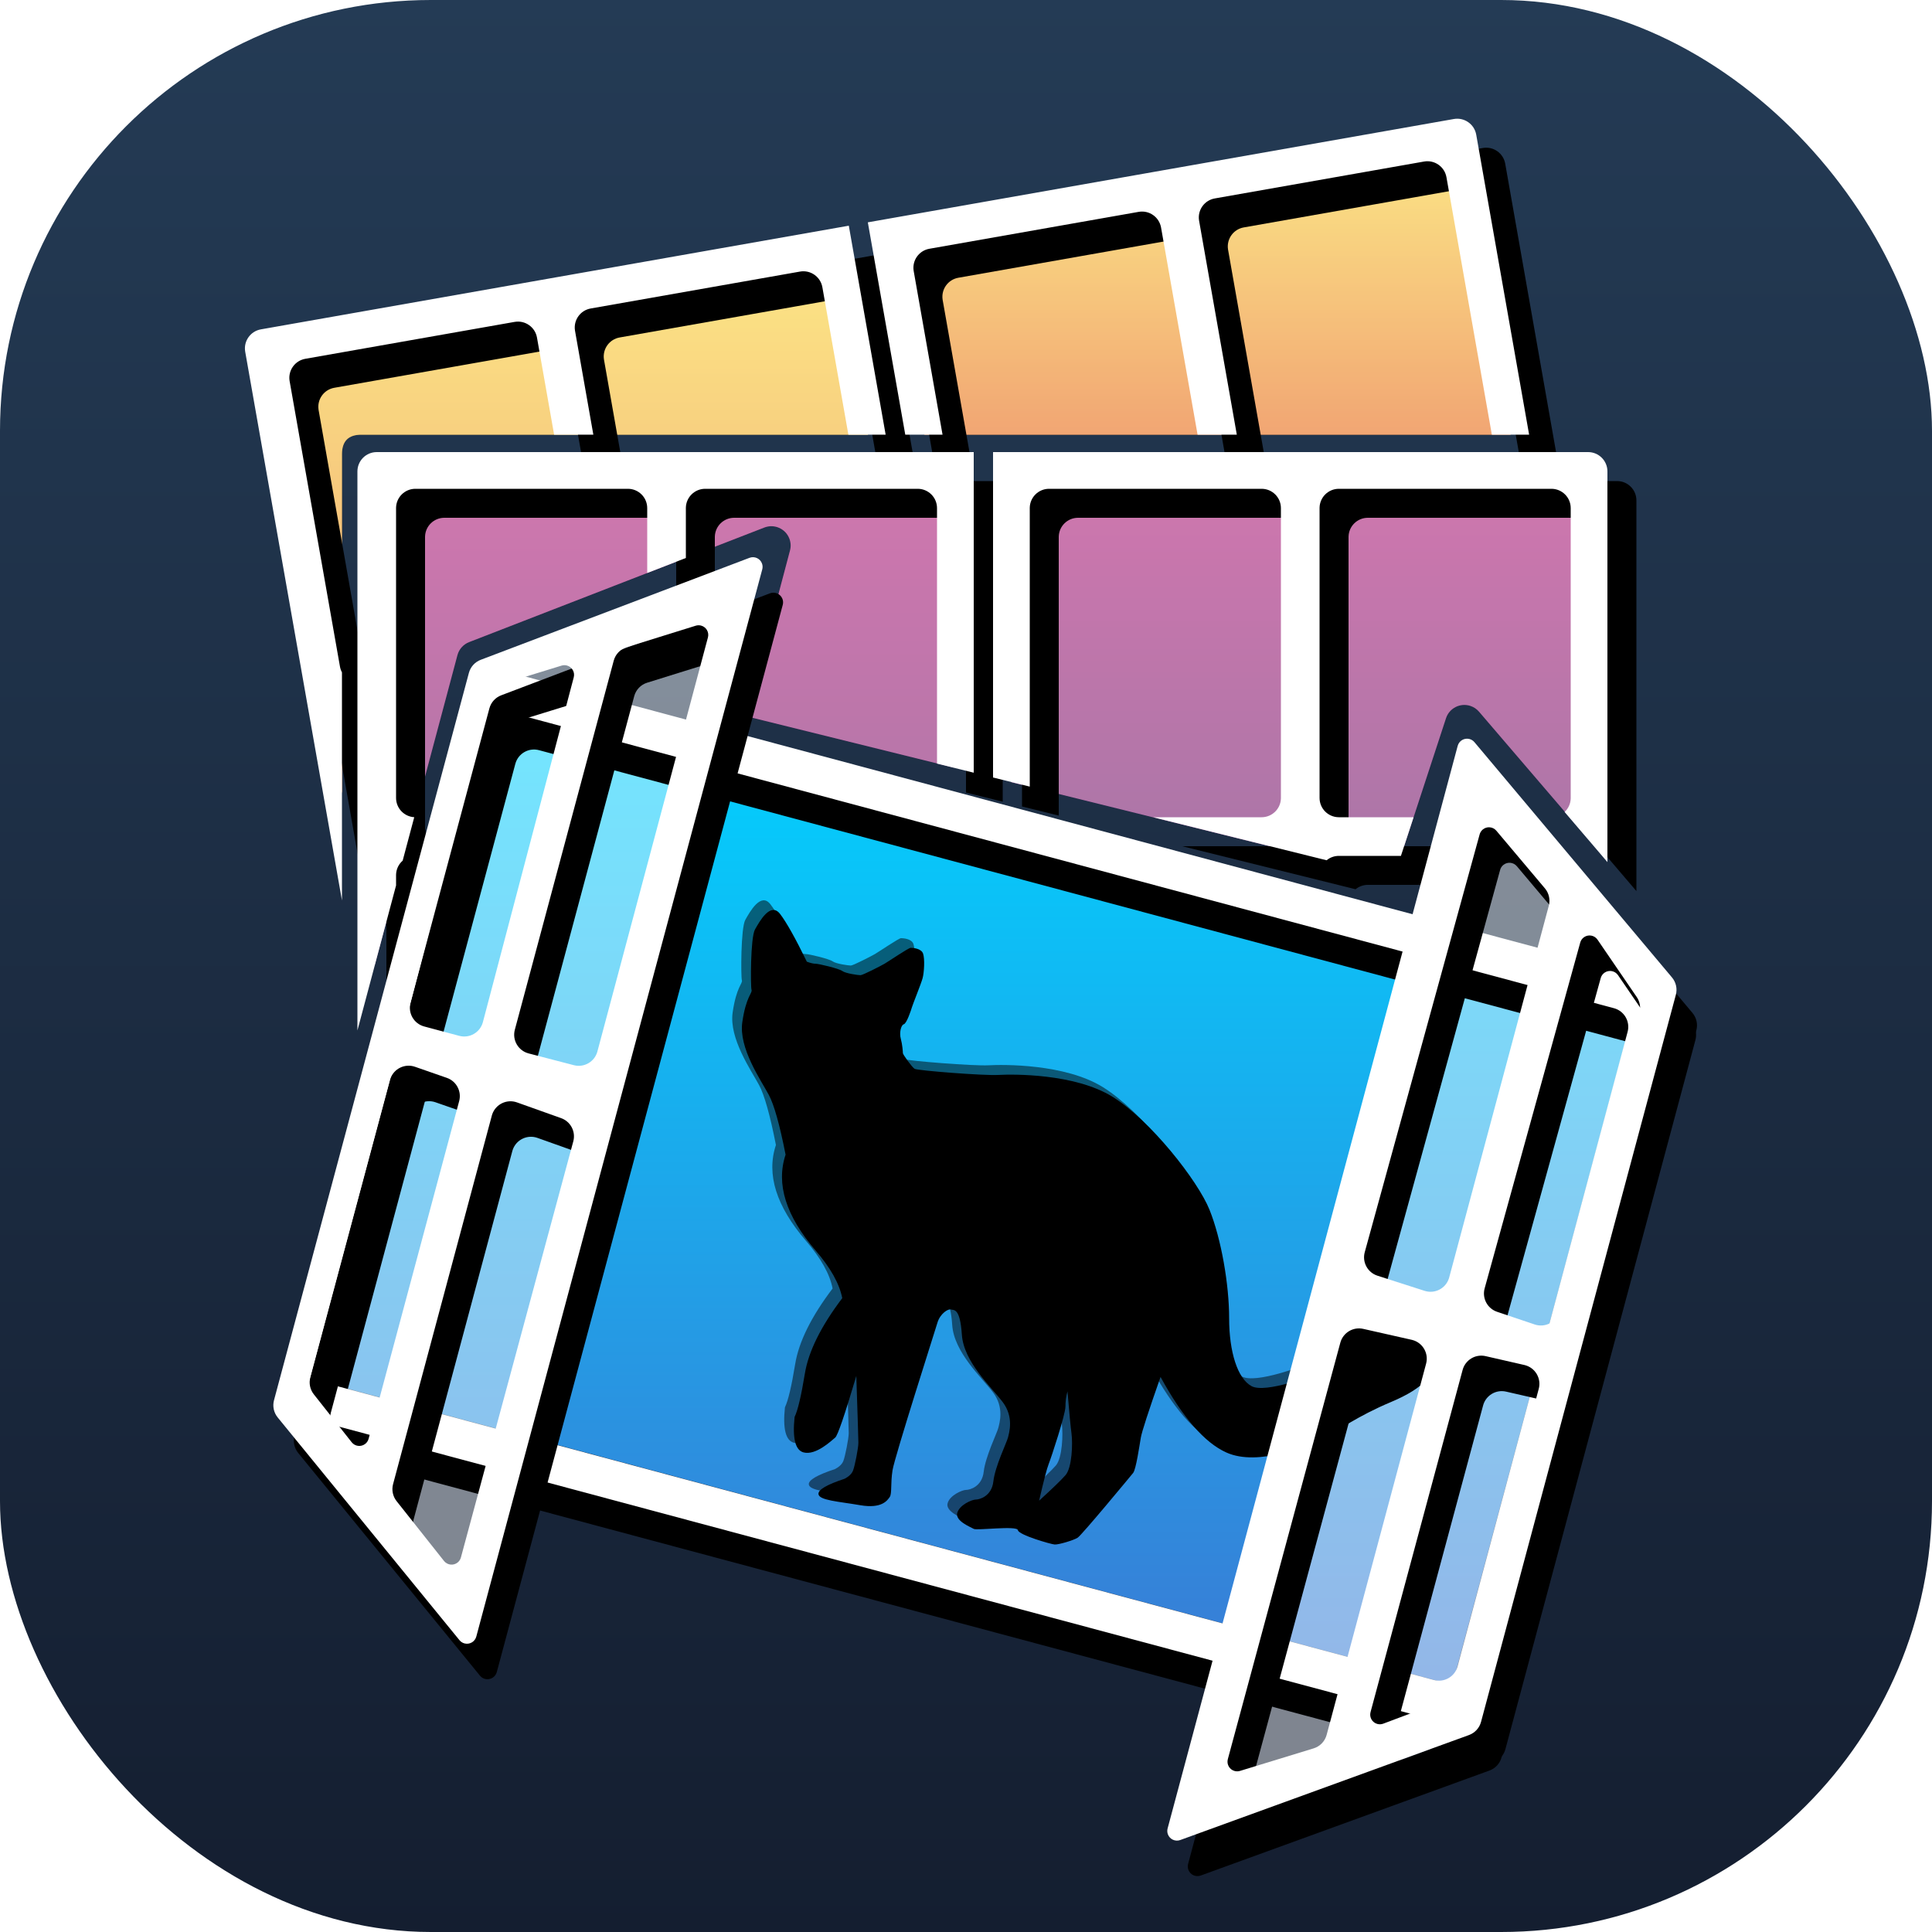 <?xml version="1.0" encoding="UTF-8"?>
<svg width="1000px" height="1000px" viewBox="0 0 1000 1000" version="1.1" xmlns="http://www.w3.org/2000/svg" xmlns:xlink="http://www.w3.org/1999/xlink">
    <!-- Generator: Sketch 62 (91390) - https://sketch.com -->
    <title>app_icon</title>
    <desc>Created with Sketch.</desc>
    <defs>
        <linearGradient x1="50%" y1="0%" x2="50%" y2="100%" id="linearGradient-1">
            <stop stop-color="#243B55" offset="0%"></stop>
            <stop stop-color="#141E30" offset="100%"></stop>
        </linearGradient>
        <linearGradient x1="50%" y1="0%" x2="50%" y2="99.789%" id="linearGradient-2">
            <stop stop-color="#00D2FF" offset="0%"></stop>
            <stop stop-color="#3A7BD5" offset="100%"></stop>
        </linearGradient>
        <linearGradient x1="50%" y1="0%" x2="50%" y2="100%" id="linearGradient-3">
            <stop stop-color="#AA076B" offset="0%"></stop>
            <stop stop-color="#61045F" offset="100%"></stop>
        </linearGradient>
        <linearGradient x1="50%" y1="0%" x2="50%" y2="100%" id="linearGradient-4">
            <stop stop-color="#AA076B" offset="0%"></stop>
            <stop stop-color="#61045F" offset="100%"></stop>
        </linearGradient>
        <linearGradient x1="50%" y1="0%" x2="50%" y2="100%" id="linearGradient-5">
            <stop stop-color="#F9D423" offset="0%"></stop>
            <stop stop-color="#E65C00" offset="100%"></stop>
        </linearGradient>
        <linearGradient x1="50%" y1="0%" x2="50%" y2="100%" id="linearGradient-6">
            <stop stop-color="#F9D423" offset="0%"></stop>
            <stop stop-color="#E65C00" offset="100%"></stop>
        </linearGradient>
        <path d="M398.78,468.077 C402.084,472.394 406.698,480.625 412.622,492.77 C414.531,493.477 416.04,493.831 417.147,493.831 C418.809,493.831 429.188,496.296 430.95,497.582 C432.712,498.868 439.203,499.757 440.39,499.757 C441.576,499.757 451.008,494.891 452.84,493.831 C454.673,492.77 465.285,485.587 466.336,485.587 C467.386,485.587 471.847,485.845 472.789,488.597 C473.73,491.349 473.346,498.357 472.532,501.329 C471.718,504.301 467.433,514.863 467.022,516.325 C466.611,517.786 464.306,524.72 462.819,525.149 C461.333,525.577 460.413,529.595 461.243,532.625 C462.072,535.656 462.331,539.364 462.331,540.098 C462.331,540.833 467.001,547.338 468.395,548.226 C469.789,549.113 504.15,551.818 511.672,551.392 C519.195,550.967 551.256,550.547 570.838,562.69 C590.42,574.832 614.933,606.034 621.025,621.132 C627.116,636.23 631.204,659.875 631.2,677.305 C631.197,694.734 635.559,708.619 642.832,712.486 C650.104,716.353 674.728,706.939 678.809,705.058 C682.889,703.178 696.181,698.993 698.918,698.993 C701.654,698.993 709.868,696.223 714.976,694.874 C720.084,693.525 732.474,692.52 735.608,698.993 C738.741,705.467 732.426,713.359 714.976,720.683 C697.526,728.007 687.926,735.335 680.347,739.114 C672.767,742.892 646.522,754.43 629.674,746.772 C618.443,741.666 607.114,728.638 595.69,707.688 C589.402,725.644 586.003,736.112 585.495,739.091 C584.733,743.559 582.987,755.587 581.505,757.403 C580.022,759.218 554.929,789.55 552.783,790.918 C550.638,792.286 542.876,794.581 540.873,794.428 C538.87,794.275 522.242,789.496 521.859,787.005 C521.477,784.514 500.627,787.299 499.024,786.35 C497.421,785.401 489.373,782.331 490.469,778.13 C491.564,773.93 498.088,771.173 500.044,771.173 C502,771.173 508.309,769.483 509.17,761.746 C510.03,754.009 516.048,741.734 516.704,739.141 C517.36,736.548 519.895,728.499 513.975,720.683 C508.055,712.867 493.802,699.953 492.858,685.787 C491.915,671.621 488.635,673.278 487.206,672.789 C485.778,672.301 481.623,674.898 480.221,679.598 C478.82,684.299 458.044,749.129 456.964,756.031 C455.883,762.933 456.745,768.126 455.52,769.851 C454.296,771.577 451.484,776.028 440.228,774.088 C428.972,772.148 418.835,771.596 418.634,768.263 C418.5,766.041 423.025,763.417 432.21,760.392 C434.451,759.21 435.893,757.794 436.536,756.143 C437.5,753.666 439.295,744.429 439.295,741.819 L439.295,741.702 C439.281,739.609 438.923,728.108 438.222,707.199 C432.217,727.429 428.577,738.06 427.301,739.091 C425.387,740.637 417.374,748.417 410.958,746.772 C406.68,745.675 405.121,739.559 406.28,728.424 C407.939,724.994 409.708,717.527 411.587,706.024 C413.466,694.52 419.921,681.485 430.95,666.917 C429.502,659.477 424.928,651.284 417.228,642.336 C401.772,624.375 396.569,607.814 401.617,592.653 C398.568,577.137 395.667,566.81 392.915,561.672 C388.786,553.964 377.295,537.519 379.214,524.106 C381.134,510.693 384.525,509.092 383.99,507.344 C383.455,505.597 383.413,480.31 385.763,476.132 C388.114,471.953 393.824,461.603 398.78,468.077 Z M547.521,715.18 C546.821,717.766 546.472,720.398 546.472,723.076 C546.472,727.093 539.227,749.147 537.791,752.776 C536.833,755.195 535.186,761.519 532.848,771.749 C539.633,765.564 544.174,761.175 546.472,758.585 C549.918,754.699 550.293,742.058 549.608,736.96 C549.151,733.562 548.455,726.302 547.521,715.18 Z" id="path-7"></path>
        <filter x="-1.3%" y="-1.4%" width="105.0%" height="105.5%" filterUnits="objectBoundingBox" id="filter-8">
            <feOffset dx="5" dy="5" in="SourceAlpha" result="shadowOffsetOuter1"></feOffset>
            <feGaussianBlur stdDeviation="2" in="shadowOffsetOuter1" result="shadowBlurOuter1"></feGaussianBlur>
            <feComposite in="shadowBlurOuter1" in2="SourceAlpha" operator="out" result="shadowBlurOuter1"></feComposite>
            <feColorMatrix values="0 0 0 0 0   0 0 0 0 0   0 0 0 0 0  0 0 0 0.5 0" type="matrix" in="shadowBlurOuter1"></feColorMatrix>
        </filter>
        <path d="M439.339,116.82 L458.413,224.999 L439.12,224.999 L425.663,148.679 C424.704,143.24 419.518,139.608 414.079,140.567 L305.75,159.668 C300.403,160.611 296.803,165.639 297.593,170.977 L297.638,171.253 L307.115,224.999 L286.806,224.999 L277.942,174.726 C276.983,169.287 271.796,165.655 266.357,166.614 L158.029,185.716 C152.682,186.658 149.082,191.687 149.872,197.024 L149.917,197.3 L175.964,345.021 C176.154,346.097 176.509,347.103 176.999,348.016 L176.999,466.069 L126.922,182.062 C125.963,176.623 129.594,171.436 135.033,170.477 L439.339,116.82 Z M764.092,69.711 L791.473,224.999 L772.18,224.999 L748.68,91.722 C747.721,86.283 742.535,82.651 737.096,83.61 L628.767,102.712 C623.42,103.654 619.82,108.683 620.61,114.02 L620.655,114.296 L640.175,224.999 L619.866,224.999 L600.959,117.769 C600,112.33 594.813,108.699 589.374,109.658 L481.046,128.759 C475.699,129.702 472.099,134.73 472.889,140.067 L472.934,140.343 L487.861,224.999 L468.567,224.999 L449.187,115.083 L752.508,61.6 C757.947,60.641 763.133,64.272 764.092,69.711 Z" id="path-9"></path>
        <filter x="-1.6%" y="-2.7%" width="107.3%" height="111.9%" filterUnits="objectBoundingBox" id="filter-10">
            <feOffset dx="15" dy="15" in="SourceAlpha" result="shadowOffsetOuter1"></feOffset>
            <feGaussianBlur stdDeviation="5" in="shadowOffsetOuter1" result="shadowBlurOuter1"></feGaussianBlur>
            <feColorMatrix values="0 0 0 0 0   0 0 0 0 0   0 0 0 0 0  0 0 0 0.5 0" type="matrix" in="shadowBlurOuter1"></feColorMatrix>
        </filter>
        <path d="M504,234 L504,399.948 L485,395.234 L485,263 C485,257.477 480.523,253 475,253 L365,253 C359.571,253 355.152,257.327 355.004,262.72 L355,263 L355,288.808 L335,296.57 L335,263 C335,257.477 330.523,253 325,253 L215,253 C209.571,253 205.152,257.327 205.004,262.72 L205,263 L205,413 C205,418.326 209.163,422.679 214.413,422.983 L208.421,445.468 C206.39,447.244 205.083,449.829 205.004,452.72 L205,453 L205,458.306 L185,533.359 L185,244 C185,238.477 189.477,234 195,234 L504,234 Z M822,234 C827.523,234 832,238.477 832,244 L832,446.219 L809.85,420.285 C811.726,418.521 812.92,416.04 812.996,413.28 L813,413 L813,263 C813,257.477 808.523,253 803,253 L693,253 C687.571,253 683.152,257.327 683.004,262.72 L683,263 L683,413 C683,418.429 687.327,422.848 692.72,422.996 L693,423 L731.668,423 L725.119,443 L693,443 C690.59,443 688.38,443.852 686.653,445.272 L596.898,423 L653,423 C658.429,423 662.848,418.673 662.996,413.28 L663,413 L663,263 C663,257.477 658.523,253 653,253 L543,253 C537.571,253 533.152,257.327 533.004,262.72 L533,263 L533,407.144 L514,402.43 L514,234 L822,234 Z" id="path-11"></path>
        <filter x="-1.9%" y="-4.2%" width="107.7%" height="116.7%" filterUnits="objectBoundingBox" id="filter-12">
            <feOffset dx="15" dy="15" in="SourceAlpha" result="shadowOffsetOuter1"></feOffset>
            <feGaussianBlur stdDeviation="5" in="shadowOffsetOuter1" result="shadowBlurOuter1"></feGaussianBlur>
            <feColorMatrix values="0 0 0 0 0   0 0 0 0 0   0 0 0 0 0  0 0 0 0.5 0" type="matrix" in="shadowBlurOuter1"></feColorMatrix>
        </filter>
        <path d="M818.787,419.747 C824.31,419.747 828.787,424.225 828.787,429.747 L828.787,809.747 C828.787,815.27 824.31,819.747 818.787,819.747 L191.787,819.747 C186.264,819.747 181.787,815.27 181.787,809.747 L181.787,429.747 C181.787,424.225 186.264,419.747 191.787,419.747 L818.787,419.747 Z M798.787,439.747 L211.787,439.747 C206.264,439.747 201.787,444.225 201.787,449.747 L201.787,449.747 L201.787,789.747 C201.787,795.27 206.264,799.747 211.787,799.747 L211.787,799.747 L798.787,799.747 C804.31,799.747 808.787,795.27 808.787,789.747 L808.787,789.747 L808.787,449.747 C808.787,444.225 804.31,439.747 798.787,439.747 L798.787,439.747 Z" id="path-13"></path>
        <filter x="-1.9%" y="-3.1%" width="107.7%" height="112.5%" filterUnits="objectBoundingBox" id="filter-14">
            <feOffset dx="15" dy="15" in="SourceAlpha" result="shadowOffsetOuter1"></feOffset>
            <feGaussianBlur stdDeviation="5" in="shadowOffsetOuter1" result="shadowBlurOuter1"></feGaussianBlur>
            <feColorMatrix values="0 0 0 0 0   0 0 0 0 0   0 0 0 0 0  0 0 0 0.5 0" type="matrix" in="shadowBlurOuter1"></feColorMatrix>
        </filter>
        <path d="M322.8,267.767 L322.8,839.648 C322.8,842.409 320.561,844.648 317.8,844.648 C316.75,844.648 315.728,844.318 314.876,843.704 L194.153,756.7 C191.545,754.821 190,751.802 190,748.588 L190,358.827 C190,355.612 191.545,352.593 194.153,350.714 L314.876,263.71 C317.116,262.096 320.241,262.603 321.856,264.843 C322.469,265.695 322.8,266.717 322.8,267.767 Z M295.759,569.085 L271.577,567.131 C266.072,566.686 261.248,570.788 260.803,576.293 C260.782,576.561 260.771,576.829 260.771,577.098 L260.771,774.582 C260.771,777.746 262.268,780.723 264.808,782.609 L296.528,806.17 C298.745,807.817 301.877,807.355 303.524,805.138 C304.162,804.279 304.508,803.237 304.51,802.167 L304.953,579.073 C304.964,573.854 300.96,569.506 295.759,569.085 Z M233.234,564.259 L215.819,562.982 C210.311,562.578 205.518,566.716 205.114,572.224 C205.096,572.468 205.087,572.712 205.087,572.956 L205.087,732.276 C205.087,735.435 206.58,738.408 209.112,740.295 L234.472,759.192 C236.686,760.842 239.819,760.385 241.469,758.171 C242.112,757.308 242.459,756.26 242.46,755.184 L242.502,574.235 C242.504,568.995 238.46,564.643 233.234,564.259 Z M235.357,342.777 L208.604,359.573 C205.67,361.415 203.898,364.645 203.921,368.11 L205.021,531.661 C205.058,537.158 209.525,541.595 215.022,541.594 L233.785,541.591 C239.307,541.59 243.784,537.112 243.783,531.589 C243.783,531.576 243.783,531.563 243.783,531.549 L243.015,346.99 C243.004,344.229 240.756,342 237.995,342.011 C237.061,342.015 236.147,342.28 235.357,342.777 Z M297.09,304.852 L265.429,324.86 C262.529,326.693 260.771,329.884 260.771,333.314 L260.771,531.083 C260.771,536.605 265.248,541.083 270.771,541.083 C270.796,541.083 270.82,541.082 270.845,541.082 L295.037,540.903 C300.534,540.862 304.968,536.391 304.963,530.894 L304.761,309.074 C304.759,306.313 302.518,304.076 299.757,304.079 C298.813,304.08 297.888,304.348 297.09,304.852 Z" id="path-15"></path>
        <filter x="-9.4%" y="-1.3%" width="137.7%" height="106.8%" filterUnits="objectBoundingBox" id="filter-16">
            <feOffset dx="15" dy="15" in="SourceAlpha" result="shadowOffsetOuter1"></feOffset>
            <feGaussianBlur stdDeviation="5" in="shadowOffsetOuter1" result="shadowBlurOuter1"></feGaussianBlur>
            <feColorMatrix values="0 0 0 0 0   0 0 0 0 0   0 0 0 0 0  0 0 0 0.5 0" type="matrix" in="shadowBlurOuter1"></feColorMatrix>
        </filter>
        <path d="M819.423,489.868 L819.423,879.453 C819.423,882.717 817.83,885.775 815.156,887.646 L684.867,978.816 C682.604,980.4 679.487,979.849 677.903,977.586 C677.315,976.746 677,975.745 677,974.72 L677,394.601 C677,391.84 679.239,389.601 682,389.601 C683.026,389.601 684.026,389.917 684.867,390.505 L815.156,481.675 C817.83,483.546 819.423,486.604 819.423,489.868 Z M793.293,695.219 L772.698,695.977 C767.326,696.175 763.072,700.584 763.066,705.96 L762.869,889.37 C762.866,892.131 765.102,894.372 767.863,894.375 C768.91,894.376 769.93,894.049 770.781,893.44 L799.485,872.875 C802.106,870.997 803.661,867.97 803.661,864.746 L803.661,705.212 C803.661,699.689 799.184,695.212 793.661,695.212 C793.538,695.212 793.416,695.215 793.293,695.219 Z M733.571,697.715 L707.879,698.741 C702.523,698.954 698.288,703.353 698.277,708.712 L697.822,932.009 C697.816,934.77 700.05,937.013 702.812,937.019 C703.753,937.021 704.676,936.757 705.474,936.258 L739.273,915.117 C742.195,913.289 743.97,910.085 743.97,906.639 L743.97,707.708 C743.97,702.185 739.493,697.708 733.97,697.708 C733.837,697.708 733.704,697.71 733.571,697.715 Z M739.69,454.158 L707.693,431.846 C705.427,430.266 702.311,430.822 700.731,433.087 C700.153,433.917 699.839,434.902 699.833,435.914 L698.36,660.197 C698.325,665.555 702.519,669.989 707.87,670.251 L733.48,671.506 C738.997,671.777 743.688,667.524 743.958,662.008 C743.966,661.845 743.97,661.682 743.97,661.518 L743.97,462.36 C743.97,459.091 742.372,456.028 739.69,454.158 Z M800.175,496.205 L772.875,472.768 C770.779,470.969 767.623,471.209 765.824,473.305 C765.054,474.201 764.627,475.341 764.618,476.522 L763.151,662.215 C763.109,667.523 767.222,671.939 772.519,672.274 L793.03,673.571 C798.542,673.92 803.292,669.734 803.641,664.222 C803.654,664.012 803.661,663.802 803.661,663.591 L803.661,503.793 C803.661,500.876 802.388,498.105 800.175,496.205 Z" id="path-17"></path>
        <filter x="-8.8%" y="-1.3%" width="135.1%" height="106.8%" filterUnits="objectBoundingBox" id="filter-18">
            <feOffset dx="15" dy="15" in="SourceAlpha" result="shadowOffsetOuter1"></feOffset>
            <feGaussianBlur stdDeviation="5" in="shadowOffsetOuter1" result="shadowBlurOuter1"></feGaussianBlur>
            <feColorMatrix values="0 0 0 0 0   0 0 0 0 0   0 0 0 0 0  0 0 0 0.5 0" type="matrix" in="shadowBlurOuter1"></feColorMatrix>
        </filter>
    </defs>
    <g id="app_icon" stroke="none" stroke-width="1" fill="none" fill-rule="evenodd">
        <rect id="base" fill="url(#linearGradient-1)" x="0" y="0" width="1000" height="1000" rx="223"></rect>
        <polygon id="mukou" fill="url(#linearGradient-2)" points="258.929 367.242 845.246 524.346 751.704 872.079 165.754 714.976"></polygon>
        <path d="M193.829,500 L236.767,339.092 C237.59,336.009 239.836,333.503 242.811,332.348 L395.625,273.043 C400.773,271.044 406.567,273.598 408.565,278.747 C409.33,280.718 409.451,282.88 408.91,284.924 L386.204,370.718 L386.204,370.718 L493.622,397.279 L493.622,241.436 L193.829,241.436 L193.829,500 Z" id="mukou2_1" fill="url(#linearGradient-3)"></path>
        <path d="M523.513,241.436 L523.513,404.894 L721.541,453.929 L748.445,371.762 C750.164,366.514 755.812,363.652 761.06,365.371 C762.801,365.94 764.351,366.977 765.542,368.368 L821.779,434 L821.779,434 L821.779,241.436 L523.513,241.436 Z" id="mukou2_2" fill="url(#linearGradient-4)"></path>
        <path d="M135.763,179.592 L431.207,126.075 L449.271,225 L186.979,225 C180.326,225 177,228.358 177,235.074 C177,293.843 177,352.371 177,410.657 L135.763,179.592 Z" id="mukou3_1" fill="url(#linearGradient-5)"></path>
        <polygon id="mukou3_2" fill="url(#linearGradient-6)" points="478.5 225 459.969 122.86 753.779 71.874 781.89 225"></polygon>
        <polygon id="glass3_2" fill-opacity="0.45" fill="#FFFFFF" points="478.5 225 459.969 122.86 753.779 71.874 781.89 225"></polygon>
        <path d="M135.763,179.592 L431.207,126.075 L449.271,225 L186.979,225 C180.326,225 177,228.358 177,235.074 C177,293.717 177,352.245 177,410.657 L135.763,179.592 Z" id="glass3_1" fill-opacity="0.45" fill="#FFFFFF"></path>
        <path d="M523.513,241.436 L523.513,404.894 L721.541,453.929 L748.445,371.762 C750.164,366.514 755.812,363.652 761.06,365.371 C762.801,365.94 764.351,366.977 765.542,368.368 L821.779,434 L821.779,434 L821.779,241.436 L523.513,241.436 Z" id="glass2_2" fill-opacity="0.45" fill="#FFFFFF"></path>
        <path d="M193.829,500 L236.767,339.092 C237.59,336.009 239.836,333.503 242.811,332.348 L395.625,273.043 C400.773,271.044 406.567,273.598 408.565,278.747 C409.33,280.718 409.451,282.88 408.91,284.924 L386.204,370.718 L386.204,370.718 L493.622,397.279 L493.622,241.436 L193.829,241.436 L193.829,500 Z" id="glass2_1" fill-opacity="0.45" fill="#FFFFFF"></path>
        <polygon id="glass1_2" fill-opacity="0.45" fill="#FFFFFF" points="757.849 394.691 860 510.743 757.849 891.806 612.556 938.933"></polygon>
        <polygon id="glass1_1" fill-opacity="0.45" fill="#FFFFFF" points="251.067 346.945 152.779 728.258 245.912 837.406 389.861 296.71"></polygon>
        <g id="Combined-Shape">
            <use fill="black" fill-opacity="1" filter="url(#filter-8)" xlink:href="#path-7"></use>
            <use fill-opacity="0.5" fill="#000000" fill-rule="evenodd" xlink:href="#path-7"></use>
        </g>
        <g id="window3">
            <use fill="black" fill-opacity="1" filter="url(#filter-10)" xlink:href="#path-9"></use>
            <use fill="#FFFFFF" fill-rule="evenodd" xlink:href="#path-9"></use>
        </g>
        <g id="window2">
            <use fill="black" fill-opacity="1" filter="url(#filter-12)" xlink:href="#path-11"></use>
            <use fill="#FFFFFF" fill-rule="evenodd" xlink:href="#path-11"></use>
        </g>
        <g id="Combined-Shape" transform="translate(505.287, 619.747) rotate(15) translate(-505.287, -619.747) ">
            <use fill="black" fill-opacity="1" filter="url(#filter-14)" xlink:href="#path-13"></use>
            <use fill="#FFFFFF" fill-rule="evenodd" xlink:href="#path-13"></use>
        </g>
        <g id="Combined-Shape" transform="translate(256.4, 553.707) rotate(15) translate(-256.4, -553.707) ">
            <use fill="black" fill-opacity="1" filter="url(#filter-16)" xlink:href="#path-15"></use>
            <use fill="#FFFFFF" fill-rule="evenodd" xlink:href="#path-15"></use>
        </g>
        <g id="Combined-Shape" transform="translate(748.211, 684.661) rotate(15) translate(-748.211, -684.661) ">
            <use fill="black" fill-opacity="1" filter="url(#filter-18)" xlink:href="#path-17"></use>
            <use fill="#FFFFFF" fill-rule="evenodd" xlink:href="#path-17"></use>
        </g>
    </g>
</svg>